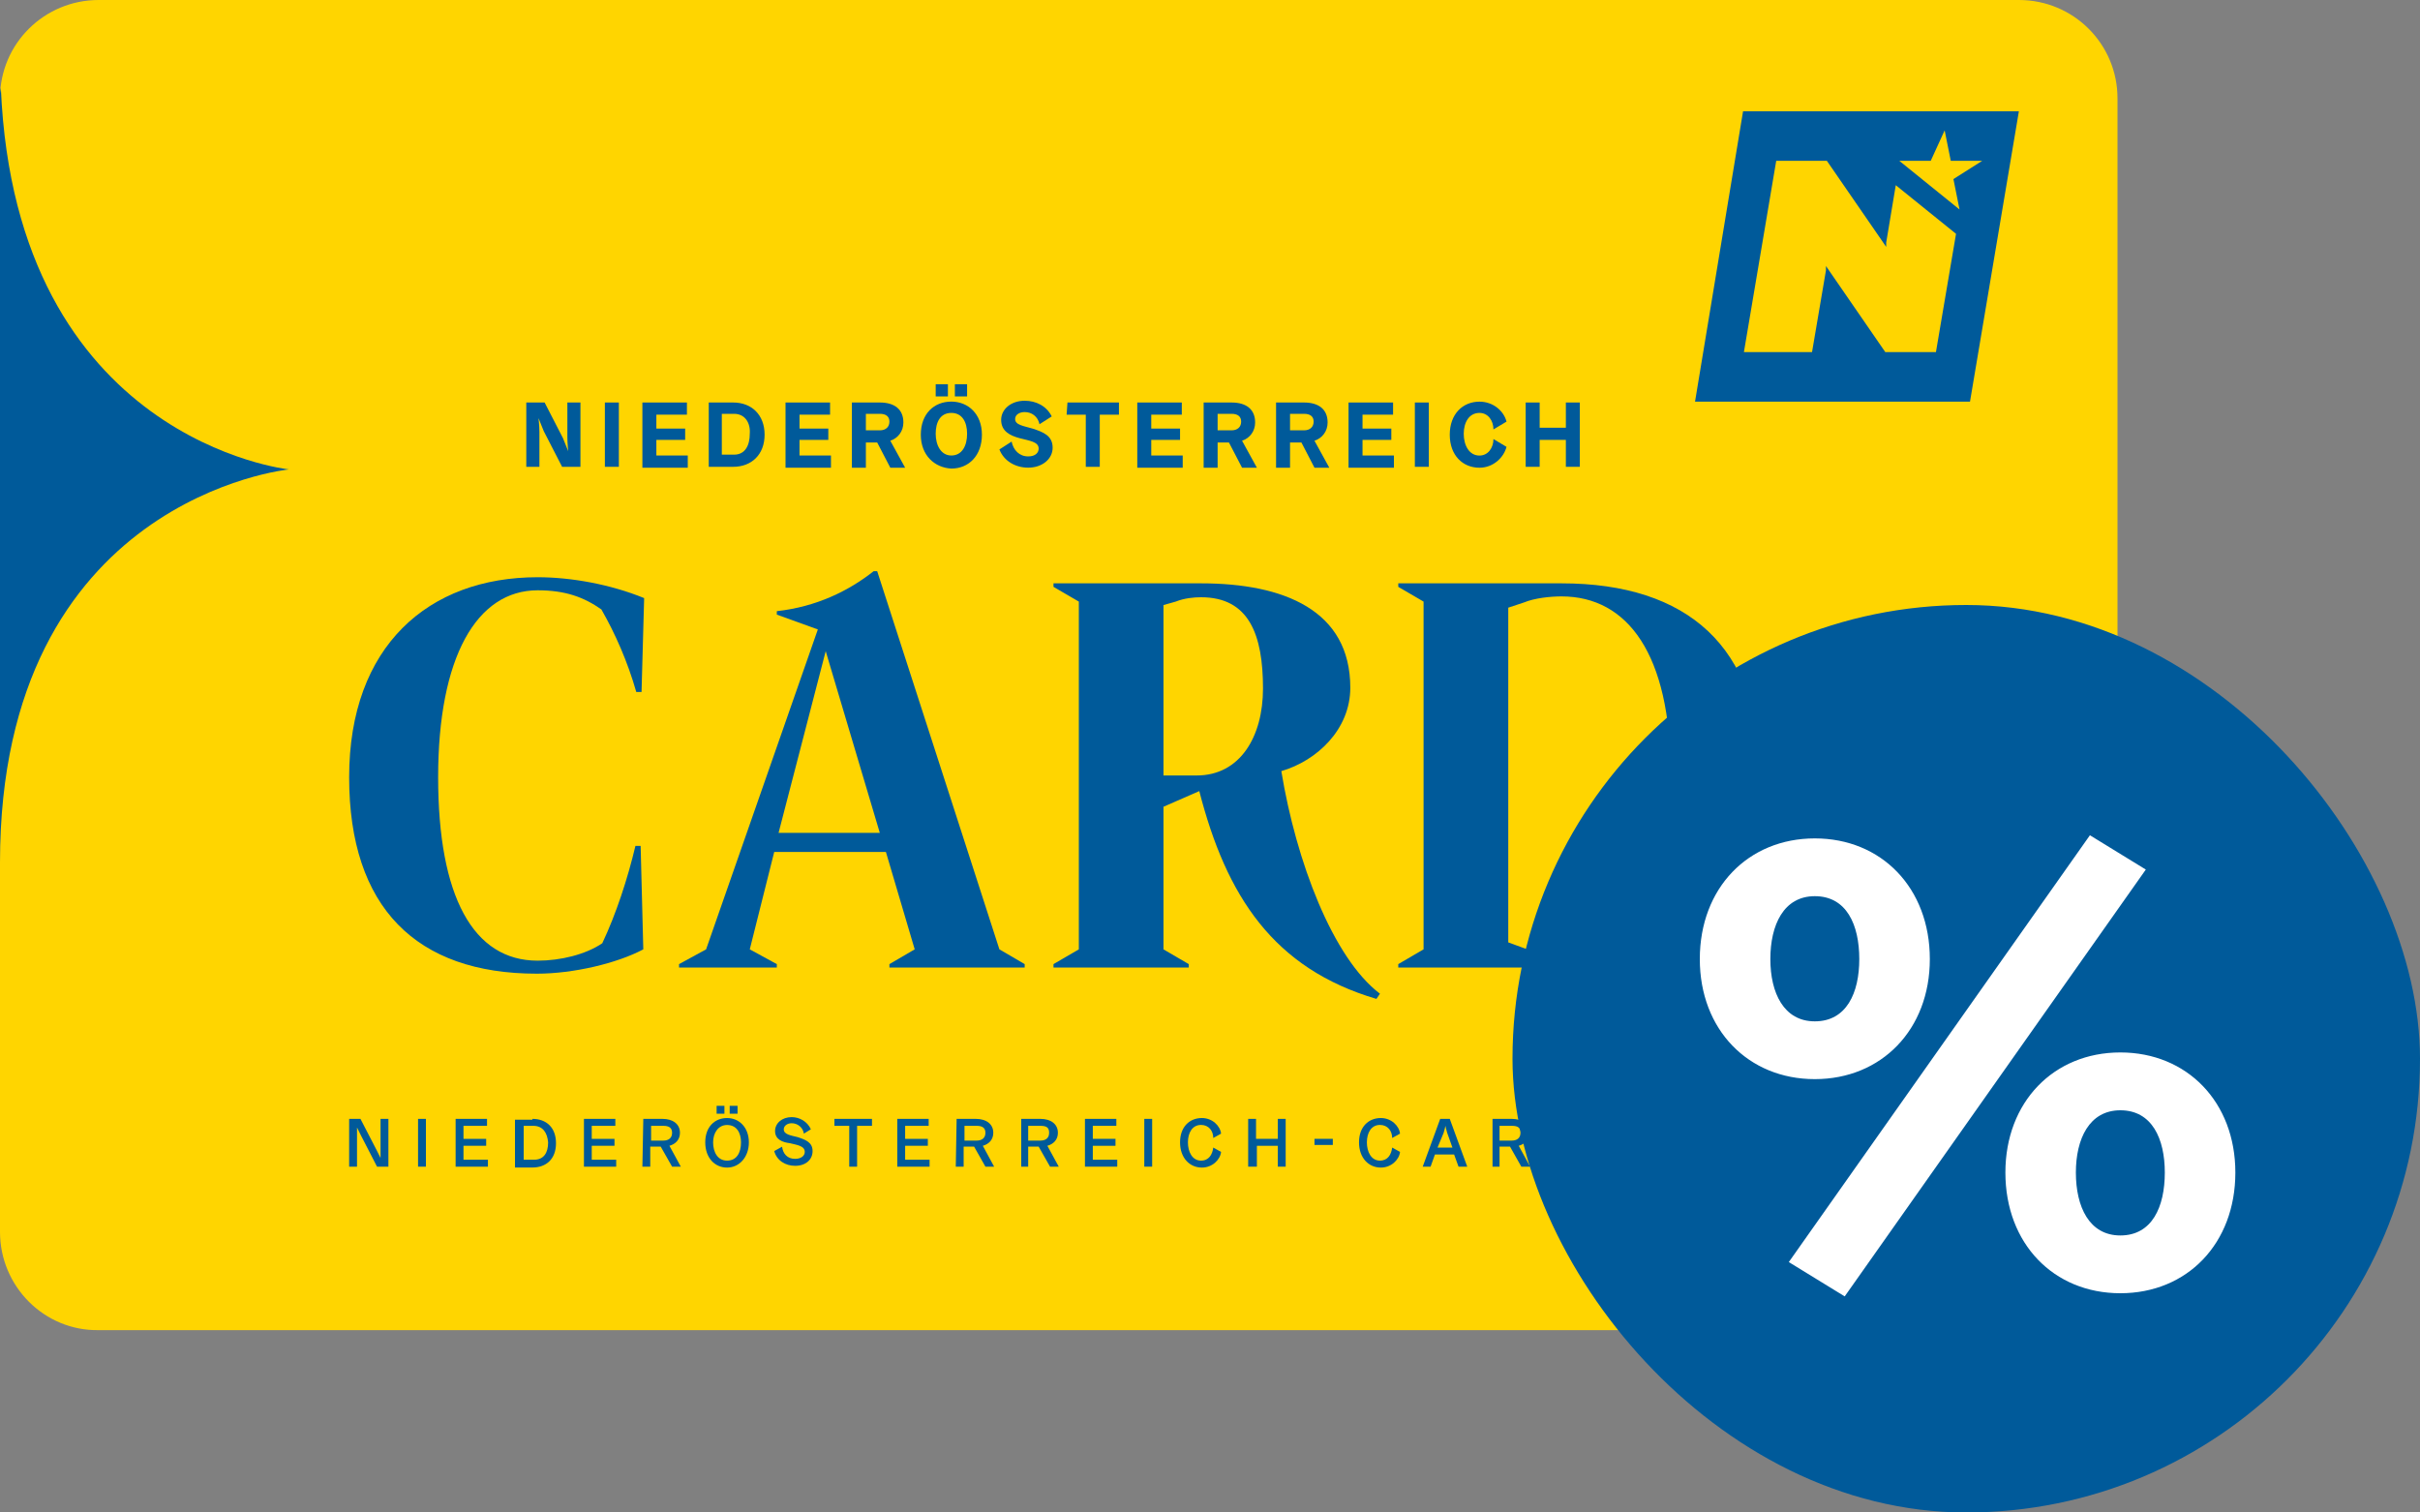 <svg width="40" height="25" viewBox="0 0 40 25" fill="none" xmlns="http://www.w3.org/2000/svg">
    <rect x="0" y="0" width="40" height="25" fill="#808080" stroke="none"/>
    <g clip-path="url(#clip0_4707_1571)">
        <path
            d="M0 20.362V1.624C0 0.718 0.736 0 1.63 0H33.37C34.279 0 35 0.733 35 1.624V20.362C35 21.267 34.264 21.986 33.37 21.986H1.63C0.736 22 0 21.267 0 20.362Z"
            fill="#FFD500" />
        <path d="M28.811 1.839L28.017 6.639H32.562L33.37 1.839H28.811Z" fill="#005A9A" />
        <path
            d="M32.331 3.865L31.335 3.061L31.177 4.009V4.081L30.196 2.658H29.359L28.825 5.82H29.951L30.181 4.469V4.397L31.162 5.82H31.999L32.331 3.865ZM32.764 2.658H32.244L32.143 2.155L31.913 2.658H31.393L32.389 3.463L32.288 2.96L32.764 2.658Z"
            fill="#FFD500" />
        <path
            d="M6.232 19.284L5.973 18.781C5.944 18.724 5.901 18.637 5.901 18.637C5.901 18.637 5.901 18.724 5.901 18.795V19.284H5.771V18.494H5.958L6.218 18.997C6.247 19.054 6.29 19.14 6.29 19.14C6.29 19.14 6.29 19.054 6.29 18.982V18.494H6.42V19.284H6.232Z"
            fill="#005A9A" />
        <path d="M6.91 18.494H7.04V19.284H6.91V18.494Z" fill="#005A9A" />
        <path
            d="M7.531 18.494H8.05V18.609H7.661V18.824H8.036V18.939H7.661V19.169H8.065V19.284H7.531C7.531 19.284 7.531 18.494 7.531 18.494Z"
            fill="#005A9A" />
        <path
            d="M8.8 18.494C9.031 18.494 9.19 18.637 9.19 18.896C9.19 19.155 9.031 19.298 8.8 19.298H8.512V18.508H8.8V18.494ZM8.815 18.609H8.656V19.169H8.829C8.988 19.169 9.06 19.054 9.06 18.882C9.046 18.724 8.974 18.609 8.815 18.609Z"
            fill="#005A9A" />
        <path
            d="M9.652 18.494H10.171V18.609H9.781V18.824H10.157V18.939H9.781V19.169H10.185V19.284H9.652C9.652 19.284 9.652 18.494 9.652 18.494Z"
            fill="#005A9A" />
        <path
            d="M10.633 18.494H10.95C11.123 18.494 11.239 18.58 11.239 18.724C11.239 18.838 11.166 18.91 11.065 18.939L11.253 19.284H11.109L10.921 18.953H10.748V19.284H10.618L10.633 18.494ZM10.964 18.609H10.762V18.853H10.964C11.051 18.853 11.109 18.81 11.109 18.724C11.109 18.637 11.051 18.609 10.964 18.609Z"
            fill="#005A9A" />
        <path
            d="M11.657 18.882C11.657 18.623 11.816 18.48 12.018 18.48C12.22 18.48 12.378 18.638 12.378 18.882C12.378 19.126 12.22 19.299 12.018 19.299C11.816 19.299 11.657 19.14 11.657 18.882ZM12.018 18.595C11.873 18.595 11.787 18.724 11.787 18.882C11.787 19.04 11.859 19.184 12.018 19.184C12.176 19.184 12.248 19.054 12.248 18.882C12.248 18.724 12.176 18.595 12.018 18.595ZM11.845 18.278H11.974V18.408H11.845V18.278ZM12.061 18.278H12.191V18.408H12.061V18.278Z"
            fill="#005A9A" />
        <path
            d="M12.811 18.695C12.811 18.566 12.927 18.465 13.085 18.465C13.215 18.465 13.345 18.537 13.403 18.666L13.287 18.738C13.273 18.638 13.186 18.566 13.085 18.566C13.013 18.566 12.955 18.609 12.955 18.666C12.955 18.753 13.071 18.767 13.186 18.796C13.316 18.839 13.431 18.882 13.431 19.026C13.431 19.169 13.316 19.27 13.143 19.27C12.984 19.27 12.84 19.184 12.797 19.026L12.927 18.954C12.941 19.069 13.013 19.155 13.143 19.155C13.229 19.155 13.302 19.112 13.302 19.04C13.302 18.939 13.172 18.925 13.056 18.896C12.941 18.882 12.811 18.839 12.811 18.695Z"
            fill="#005A9A" />
        <path
            d="M13.792 18.494H14.413V18.609H14.167V19.284H14.037V18.609H13.792C13.792 18.609 13.792 18.494 13.792 18.494Z"
            fill="#005A9A" />
        <path
            d="M14.831 18.494H15.35V18.609H14.961V18.824H15.336V18.939H14.961V19.169H15.365V19.284H14.831C14.831 19.284 14.831 18.494 14.831 18.494Z"
            fill="#005A9A" />
        <path
            d="M15.812 18.494H16.129C16.303 18.494 16.418 18.58 16.418 18.724C16.418 18.838 16.346 18.91 16.245 18.939L16.432 19.284H16.288L16.101 18.953H15.928V19.284H15.798L15.812 18.494ZM16.144 18.609H15.942V18.853H16.144C16.23 18.853 16.288 18.81 16.288 18.724C16.288 18.637 16.23 18.609 16.144 18.609Z"
            fill="#005A9A" />
        <path
            d="M16.88 18.494H17.197C17.37 18.494 17.486 18.58 17.486 18.724C17.486 18.838 17.413 18.91 17.312 18.939L17.5 19.284H17.356L17.168 18.953H16.995V19.284H16.88V18.494ZM17.197 18.609H16.995V18.853H17.197C17.284 18.853 17.341 18.81 17.341 18.724C17.341 18.637 17.298 18.609 17.197 18.609Z"
            fill="#005A9A" />
        <path
            d="M17.933 18.494H18.452V18.609H18.063V18.824H18.438V18.939H18.063V19.169H18.467V19.284H17.933V18.494Z"
            fill="#005A9A" />
        <path d="M18.914 18.494H19.044V19.284H18.914V18.494Z" fill="#005A9A" />
        <path
            d="M19.505 18.882C19.505 18.623 19.664 18.48 19.866 18.48C20.039 18.48 20.169 18.609 20.183 18.738L20.054 18.81C20.054 18.695 19.982 18.594 19.852 18.594C19.707 18.594 19.635 18.724 19.635 18.882C19.635 19.04 19.707 19.184 19.852 19.184C19.982 19.184 20.039 19.083 20.054 18.968L20.183 19.04C20.169 19.169 20.039 19.299 19.866 19.299C19.664 19.299 19.505 19.14 19.505 18.882Z"
            fill="#005A9A" />
        <path
            d="M21.136 18.939H20.775V19.284H20.631V18.494H20.761V18.824H21.121V18.494H21.251V19.284H21.121V18.939H21.136Z"
            fill="#005A9A" />
        <path d="M21.727 18.925V18.824H22.03V18.925H21.727Z" fill="#005A9A" />
        <path
            d="M22.463 18.882C22.463 18.623 22.622 18.48 22.824 18.48C22.997 18.48 23.127 18.609 23.141 18.738L23.011 18.81C23.011 18.695 22.939 18.594 22.809 18.594C22.665 18.594 22.593 18.724 22.593 18.882C22.593 19.04 22.665 19.184 22.809 19.184C22.939 19.184 22.997 19.083 23.011 18.968L23.141 19.04C23.127 19.169 22.997 19.299 22.824 19.299C22.622 19.299 22.463 19.14 22.463 18.882Z"
            fill="#005A9A" />
        <path
            d="M24.035 19.083H23.718L23.646 19.284H23.516L23.805 18.494H23.963L24.252 19.284H24.108L24.035 19.083ZM23.761 18.968H24.007L23.92 18.724C23.906 18.68 23.891 18.609 23.891 18.609C23.891 18.609 23.877 18.68 23.862 18.724L23.761 18.968Z"
            fill="#005A9A" />
        <path
            d="M24.67 18.494H24.988C25.161 18.494 25.276 18.58 25.276 18.724C25.276 18.838 25.204 18.91 25.103 18.939L25.291 19.284H25.146L24.959 18.953H24.786V19.284H24.67V18.494ZM24.988 18.609H24.786V18.853H24.988C25.074 18.853 25.132 18.81 25.132 18.724C25.132 18.637 25.088 18.609 24.988 18.609Z"
            fill="#005A9A" />
        <path
            d="M25.997 18.494C26.228 18.494 26.387 18.637 26.387 18.896C26.387 19.155 26.228 19.298 25.997 19.298H25.709V18.508H25.997V18.494ZM26.026 18.609H25.853V19.169H26.026C26.185 19.169 26.257 19.054 26.257 18.882C26.257 18.724 26.171 18.609 26.026 18.609Z"
            fill="#005A9A" />
        <path d="M26.82 19.141H26.964V19.284H26.82V19.141Z" fill="#005A9A" />
        <path
            d="M27.916 19.083H27.599L27.527 19.284H27.397L27.686 18.494H27.844L28.133 19.284H27.988L27.916 19.083ZM27.642 18.968H27.887L27.801 18.724C27.787 18.68 27.772 18.609 27.772 18.609C27.772 18.609 27.758 18.68 27.743 18.724L27.642 18.968Z"
            fill="#005A9A" />
        <path d="M28.392 18.494H29.013V18.609H28.767V19.284H28.638V18.609H28.392V18.494Z"
            fill="#005A9A" />
        <path
            d="M9.291 7.716L8.988 7.127C8.959 7.055 8.901 6.911 8.901 6.911C8.901 6.911 8.916 7.041 8.916 7.141V7.716H8.699V6.653H9.002L9.305 7.242C9.334 7.314 9.392 7.458 9.392 7.458C9.392 7.458 9.378 7.328 9.378 7.228V6.653H9.594V7.716H9.291Z"
            fill="#005A9A" />
        <path d="M9.998 6.653H10.229V7.716H9.998V6.653Z" fill="#005A9A" />
        <path
            d="M10.618 6.653H11.354V6.854H10.849V7.084H11.325V7.271H10.849V7.529H11.368V7.731H10.618V6.653Z"
            fill="#005A9A" />
        <path
            d="M12.119 6.653C12.421 6.653 12.638 6.854 12.638 7.185C12.638 7.515 12.421 7.716 12.119 7.716H11.715V6.653H12.119ZM12.133 6.84H11.931V7.515H12.133C12.32 7.515 12.393 7.357 12.393 7.17C12.407 6.998 12.32 6.84 12.133 6.84Z"
            fill="#005A9A" />
        <path
            d="M12.984 6.653H13.72V6.854H13.215V7.084H13.691V7.271H13.215V7.529H13.735V7.731H12.984V6.653Z"
            fill="#005A9A" />
        <path
            d="M14.081 6.653H14.543C14.788 6.653 14.932 6.768 14.932 6.983C14.932 7.127 14.845 7.242 14.716 7.285L14.961 7.731H14.716L14.499 7.314H14.312V7.731H14.081V6.653ZM14.543 6.84H14.312V7.113H14.543C14.643 7.113 14.701 7.055 14.701 6.969C14.701 6.883 14.643 6.84 14.543 6.84Z"
            fill="#005A9A" />
        <path
            d="M15.22 7.185C15.22 6.84 15.437 6.638 15.725 6.638C15.999 6.638 16.23 6.84 16.23 7.185C16.23 7.529 16.014 7.745 15.725 7.745C15.451 7.731 15.22 7.529 15.22 7.185ZM15.725 6.825C15.538 6.825 15.466 6.983 15.466 7.17C15.466 7.357 15.552 7.529 15.725 7.529C15.899 7.529 15.985 7.371 15.985 7.17C15.985 6.969 15.899 6.825 15.725 6.825ZM15.466 6.351H15.668V6.552H15.466V6.351ZM15.783 6.351H15.985V6.552H15.783V6.351Z"
            fill="#005A9A" />
        <path
            d="M16.548 6.94C16.548 6.768 16.706 6.624 16.937 6.624C17.125 6.624 17.298 6.71 17.384 6.883L17.182 7.012C17.154 6.883 17.053 6.811 16.937 6.811C16.851 6.811 16.779 6.854 16.779 6.926C16.779 7.026 16.923 7.041 17.067 7.084C17.24 7.141 17.399 7.199 17.399 7.4C17.399 7.587 17.226 7.73 16.995 7.73C16.779 7.73 16.591 7.616 16.519 7.429L16.721 7.299C16.75 7.443 16.851 7.544 16.995 7.544C17.11 7.544 17.168 7.486 17.168 7.414C17.168 7.299 17.009 7.285 16.851 7.242C16.692 7.199 16.548 7.127 16.548 6.94Z"
            fill="#005A9A" />
        <path
            d="M17.644 6.653H18.495V6.854H18.178V7.716H17.947V6.854H17.63L17.644 6.653Z"
            fill="#005A9A" />
        <path
            d="M18.798 6.653H19.534V6.854H19.029V7.084H19.505V7.271H19.029V7.529H19.549V7.731H18.798V6.653Z"
            fill="#005A9A" />
        <path
            d="M19.895 6.653H20.356C20.602 6.653 20.746 6.768 20.746 6.983C20.746 7.127 20.659 7.242 20.53 7.285L20.775 7.731H20.53L20.313 7.314H20.126V7.731H19.895V6.653ZM20.356 6.84H20.126V7.113H20.356C20.457 7.113 20.515 7.055 20.515 6.969C20.515 6.883 20.457 6.84 20.356 6.84Z"
            fill="#005A9A" />
        <path
            d="M21.092 6.653H21.554C21.799 6.653 21.944 6.768 21.944 6.983C21.944 7.127 21.857 7.242 21.727 7.285L21.972 7.731H21.727L21.511 7.314H21.323V7.731H21.092V6.653ZM21.554 6.84H21.323V7.113H21.554C21.655 7.113 21.713 7.055 21.713 6.969C21.713 6.883 21.655 6.84 21.554 6.84Z"
            fill="#005A9A" />
        <path
            d="M22.29 6.653H23.026V6.854H22.521V7.084H22.997V7.271H22.521V7.529H23.04V7.731H22.29V6.653Z"
            fill="#005A9A" />
        <path d="M23.386 6.653H23.617V7.716H23.386V6.653Z" fill="#005A9A" />
        <path
            d="M23.963 7.185C23.963 6.84 24.18 6.639 24.454 6.639C24.685 6.639 24.858 6.797 24.901 6.969L24.685 7.098C24.685 6.955 24.598 6.825 24.454 6.825C24.281 6.825 24.194 6.984 24.194 7.17C24.194 7.357 24.281 7.53 24.454 7.53C24.598 7.53 24.685 7.4 24.685 7.257L24.901 7.386C24.858 7.558 24.685 7.731 24.454 7.731C24.18 7.731 23.963 7.53 23.963 7.185Z"
            fill="#005A9A" />
        <path
            d="M25.882 7.271H25.449V7.716H25.218V6.653H25.449V7.07H25.882V6.653H26.113V7.716H25.882V7.271Z"
            fill="#005A9A" />
        <path
            d="M5.771 12.847C5.771 10.677 7.084 9.541 8.887 9.541C9.435 9.541 10.084 9.656 10.647 9.886L10.604 11.438H10.517C10.373 10.935 10.171 10.476 9.94 10.073C9.652 9.872 9.349 9.757 8.887 9.757C7.877 9.757 7.242 10.864 7.242 12.847C7.242 14.815 7.819 15.879 8.887 15.879C9.262 15.879 9.68 15.778 9.955 15.591C10.185 15.103 10.373 14.528 10.503 13.982H10.589L10.633 15.692C10.2 15.922 9.479 16.094 8.873 16.094C6.882 16.094 5.771 15.002 5.771 12.847Z"
            fill="#005A9A" />
        <path
            d="M14.701 15.936L15.119 15.692L14.643 14.082H12.797L12.393 15.692L12.84 15.936V15.993H11.224V15.936L11.671 15.692L13.518 10.404L12.84 10.159V10.102C13.489 10.03 14.023 9.771 14.441 9.441H14.499L16.519 15.692L16.937 15.936V15.993H14.701V15.936ZM12.869 13.766H14.542L13.648 10.763L12.869 13.766Z"
            fill="#005A9A" />
        <path
            d="M17.413 15.936L17.832 15.692V9.944L17.413 9.7V9.642H19.852C21.222 9.642 22.319 10.088 22.319 11.367C22.319 12.056 21.77 12.573 21.179 12.746C21.424 14.24 22.03 15.835 22.809 16.425L22.751 16.511C21.049 16.008 20.27 14.815 19.823 13.076L19.231 13.335V15.692L19.649 15.936V15.993H17.413V15.936ZM19.231 10.001V12.818H19.779C20.501 12.818 20.876 12.171 20.876 11.381C20.876 10.49 20.645 9.872 19.852 9.872C19.736 9.872 19.577 9.886 19.433 9.944L19.231 10.001Z"
            fill="#005A9A" />
        <path
            d="M23.112 15.936L23.53 15.692V9.944L23.112 9.7V9.642H25.81C27.902 9.642 29.085 10.705 29.085 12.775C29.085 14.614 27.959 15.993 25.896 15.993H23.112V15.936ZM24.93 10.044V15.577L25.204 15.677C25.392 15.735 25.709 15.778 25.896 15.778C27.036 15.778 27.613 14.671 27.613 12.775C27.613 10.82 26.906 9.858 25.81 9.858C25.622 9.858 25.363 9.886 25.19 9.958L24.93 10.044Z"
            fill="#005A9A" />
        <path
            d="M0.014 1.451C0.26 7.285 4.775 7.759 4.775 7.759C4.775 7.759 0 8.234 0 14.255V1.537"
            fill="#005A9A" />
    </g>
    <rect x="25" y="10" width="15" height="15" rx="7.5" fill="#005A9A" />
    <path
        d="M36.948 19.381C36.948 20.557 36.15 21.376 35.047 21.376C33.945 21.376 33.147 20.557 33.147 19.381C33.147 18.215 33.945 17.396 35.047 17.396C36.15 17.396 36.948 18.215 36.948 19.381ZM31.898 15.853C31.898 17.018 31.099 17.837 29.997 17.837C28.895 17.837 28.096 17.018 28.096 15.853C28.096 14.677 28.895 13.858 29.997 13.858C31.099 13.858 31.898 14.677 31.898 15.853ZM29.567 20.861L34.544 13.806L35.468 14.373L30.491 21.428L29.567 20.861ZM29.997 14.813C29.483 14.813 29.262 15.286 29.262 15.853C29.262 16.41 29.483 16.882 29.997 16.882C30.522 16.882 30.732 16.41 30.732 15.853C30.732 15.286 30.522 14.813 29.997 14.813ZM35.047 18.352C34.533 18.352 34.312 18.825 34.312 19.381C34.312 19.948 34.533 20.421 35.047 20.421C35.572 20.421 35.782 19.948 35.782 19.381C35.782 18.825 35.572 18.352 35.047 18.352Z"
        fill="white" />
    <defs>
        <clipPath id="clip0_4707_1571">
            <rect width="35" height="22" fill="white" />
        </clipPath>
    </defs>
</svg>
    